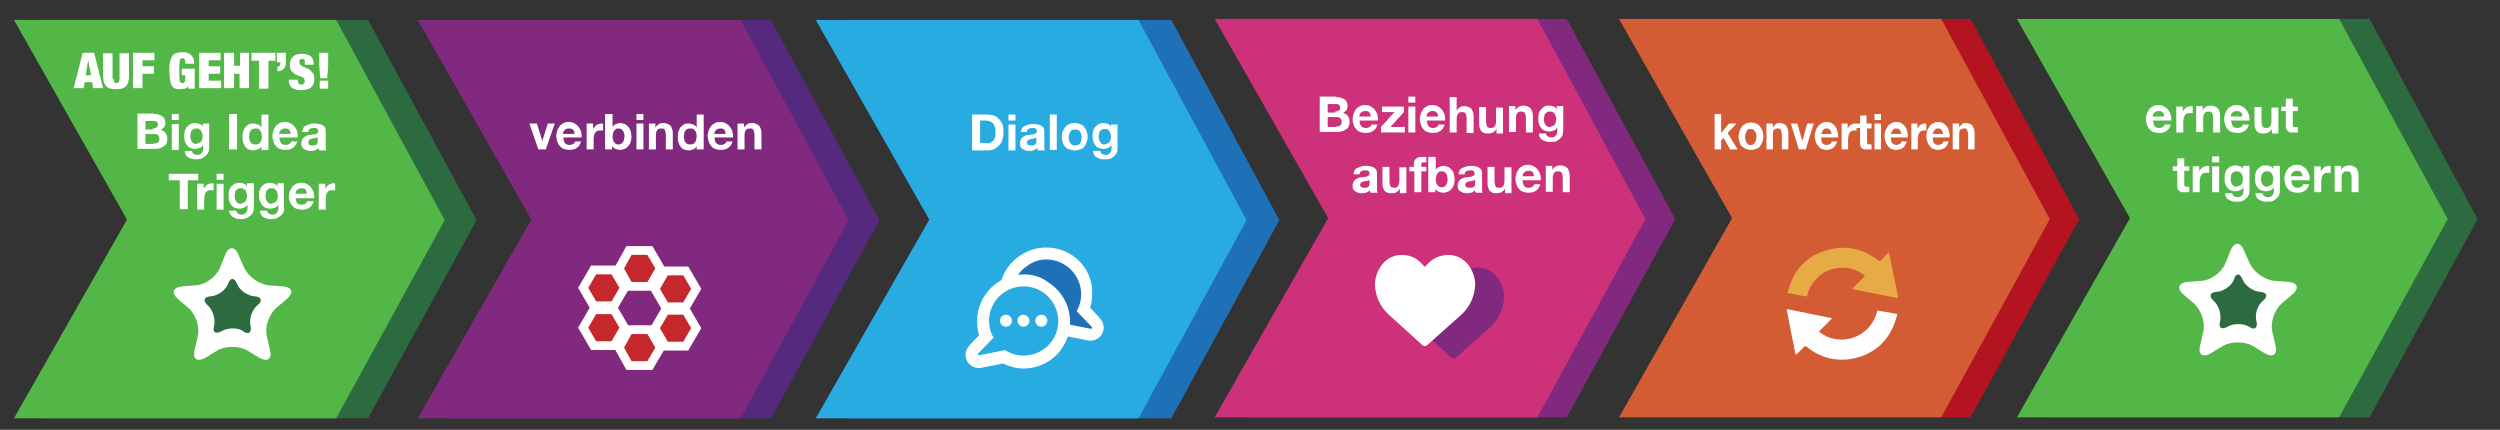 <?xml version="1.0" encoding="utf-8"?>
<!-- Generator: Adobe Illustrator 24.0.0, SVG Export Plug-In . SVG Version: 6.00 Build 0)  -->
<svg version="1.1" id="Layer_1" xmlns="http://www.w3.org/2000/svg" xmlns:xlink="http://www.w3.org/1999/xlink" x="0px" y="0px"
	 viewBox="0 0 502 86.3" style="enable-background:new 0 0 502 86.3;" xml:space="preserve">
<rect x="0" y="0" width="502" height="86.3" fill="#333333" stroke="none"/>
<style type="text/css">
	.st0{fill:#2C6A3F;}
	.st1{fill:#B3141F;}
	.st2{fill:#81297E;}
	.st3{fill:#1F71B7;}
	.st4{fill:#55297E;}
	.st5{fill:#53B748;}
	.st6{fill:#D35C35;}
	.st7{fill:#28ABE1;}
	.st8{fill:#FFFFFF;}
	.st9{fill:#C4272C;stroke:#FFFFFF;stroke-width:1.76;stroke-miterlimit:10;}
	.st10{fill:#CD3179;}
	.st11{fill:#E7AB45;}
	.st12{fill:#FEFEFE;}
</style>
<polygon class="st0" points="475.8,83.8 411,83.8 433.8,43.8 411,3.8 475.8,3.8 497.5,44 "/>
<polygon class="st1" points="395.7,83.8 331,83.8 353.8,43.8 331,3.8 395.7,3.8 417.5,44 "/>
<polygon class="st2" points="314.6,83.8 249.9,83.8 272.6,43.8 249.9,3.8 314.6,3.8 336.4,44 "/>
<polygon class="st3" points="235.2,84 170.4,84 193.2,44.1 170.4,4 235.2,4 256.9,44.2 "/>
<polygon class="st4" points="154.8,84 90.1,84 112.8,44.1 90.1,4 154.8,4 176.6,44.2 "/>
<polygon class="st0" points="73.9,84 9.2,84 31.9,44.1 9.2,4 73.9,4 95.7,44.2 "/>
<polygon class="st5" points="469.7,83.8 405,83.8 427.7,43.8 405,3.8 469.7,3.8 491.5,44 "/>
<polygon class="st6" points="389.8,83.8 325.1,83.8 347.8,43.8 325.1,3.8 389.8,3.8 411.6,44 "/>
<polygon class="st7" points="228.6,84 163.8,84 186.6,44.1 163.8,4 228.6,4 250.3,44.2 "/>
<polygon class="st5" points="67.5,84 2.8,84 25.5,44.1 2.8,4 67.5,4 89.3,44.2 "/>
<g>
	<g>
		<g>
			<path class="st8" d="M49,53.7c0.8,1.8,3,3.4,5,3.6l2.7,0.2c2,0.1,2.4,1.3,0.8,2.6l-2,1.7c-1.5,1.3-2.4,3.9-1.9,5.8l0.6,2.6
				c0.5,1.9-0.5,2.6-2.2,1.6l-2.3-1.4c-1.7-1-4.4-1-6.1,0l-2.3,1.4c-1.7,1-2.7,0.3-2.2-1.6l0.6-2.6c0.5-1.9-0.4-4.5-1.9-5.8l-2-1.7
				c-1.5-1.3-1.1-2.4,0.8-2.6l2.7-0.2c2-0.1,4.2-1.8,4.9-3.6l1-2.5c0.7-1.8,2-1.8,2.7,0L49,53.7z"/>
		</g>
		<g>
			<path class="st0" d="M47.6,57c0.5,1.3,2.1,2.4,3.5,2.5c1.4,0.1,1.7,0.9,0.6,1.8S50,64,50.3,65.4s-0.4,1.9-1.5,1.1s-3.1-0.7-4.3,0
				c-1.2,0.7-1.9,0.2-1.5-1.1c0.3-1.4-0.3-3.2-1.3-4.1s-0.8-1.7,0.6-1.8c1.4-0.1,3-1.2,3.5-2.5C46.2,55.7,47.1,55.7,47.6,57z"/>
		</g>
	</g>
</g>
<g>
	<g>
		<g>
			<path class="st8" d="M451.7,52.8c0.8,1.8,3,3.4,5,3.6l2.7,0.2c2,0.1,2.4,1.3,0.8,2.6l-2,1.7c-1.5,1.3-2.4,3.9-1.9,5.8l0.6,2.6
				c0.5,1.9-0.5,2.6-2.2,1.6l-2.3-1.4c-1.7-1-4.4-1-6.1,0l-2.3,1.4c-1.7,1-2.7,0.3-2.2-1.6l0.6-2.6c0.5-1.9-0.4-4.5-1.9-5.8l-2-1.7
				c-1.5-1.3-1.1-2.4,0.8-2.6l2.7-0.2c2-0.1,4.2-1.8,4.9-3.6l1-2.5c0.7-1.8,2-1.8,2.7,0L451.7,52.8z"/>
		</g>
		<g>
			<path class="st0" d="M450.3,56.1c0.5,1.3,2.1,2.4,3.5,2.5s1.7,0.9,0.6,1.8s-1.7,2.7-1.3,4.1c0.3,1.4-0.4,1.9-1.5,1.1
				c-1.2-0.7-3.1-0.7-4.3,0c-1.2,0.7-1.9,0.2-1.5-1.1c0.3-1.4-0.3-3.2-1.3-4.1s-0.8-1.7,0.6-1.8c1.4-0.1,3-1.2,3.5-2.5
				C448.9,54.8,449.8,54.8,450.3,56.1z"/>
		</g>
	</g>
</g>
<polygon class="st2" points="148.7,84 83.9,84 106.7,44.1 83.9,4 148.7,4 170.4,44.2 "/>
<g>
	<g>
		<polygon class="st9" points="123.3,54.2 119.2,54.2 117.1,57.8 119.2,61.4 123.3,61.4 125.4,57.8 		"/>
		<polygon class="st9" points="123.3,62.2 119.2,62.2 117.1,65.8 119.2,69.4 123.3,69.4 125.4,65.8 		"/>
	</g>
	<g>
		<polygon class="st9" points="130.5,50.3 126.3,50.3 124.3,53.9 126.3,57.5 130.5,57.5 132.6,53.9 		"/>
		<polygon class="st9" points="130.5,66.2 126.3,66.2 124.3,69.8 126.3,73.4 130.5,73.4 132.6,69.8 		"/>
	</g>
	<g>
		<polygon class="st9" points="137.7,54.4 133.6,54.4 131.5,58 133.6,61.6 137.7,61.6 139.8,58 		"/>
		<polygon class="st9" points="137.7,62.3 133.6,62.3 131.5,65.9 133.6,69.5 137.7,69.5 139.8,65.9 		"/>
	</g>
</g>
<g>
	<g>
		<path class="st3" d="M210.1,67.3c-2.8,0-5.4-1.4-6.9-3.8c-1.2-1.8-1.6-4-1.1-6.2c0.5-2.1,1.7-4,3.6-5.1c1.3-0.8,2.8-1.3,4.4-1.3
			c4.5,0,8.2,3.7,8.2,8.2c0,1.1-0.2,2.1-0.6,3.1l2.3,2.4c0.7,0.8,0.6,1.4,0.4,1.8c-0.2,0.5-0.7,0.8-1.4,0.8c-0.2,0-0.3,0-0.5-0.1
			l-4.5-0.9C212.9,66.9,211.5,67.3,210.1,67.3L210.1,67.3z"/>
		<path class="st8" d="M210.1,52.1c3.8,0,7,3.1,7,7c0,1.2-0.3,2.3-0.9,3.4l2.9,3c0.3,0.3,0.3,0.5,0,0.5c-0.1,0-0.1,0-0.2,0l-5-1
			c-1.2,0.7-2.5,1.1-3.7,1.1c-2.3,0-4.6-1.1-5.9-3.2c-2.1-3.2-1.1-7.6,2.1-9.6C207.5,52.5,208.8,52.1,210.1,52.1 M210.1,49.7
			L210.1,49.7c-1.8,0-3.5,0.5-5.1,1.5c-4.4,2.8-5.7,8.6-2.9,13c1.7,2.7,4.7,4.3,7.9,4.3c1.4,0,2.9-0.3,4.1-1l4.1,0.8
			c0.3,0.1,0.5,0.1,0.7,0.1c1.1,0,2.1-0.6,2.5-1.6c0.2-0.4,0.6-1.7-0.7-3.1l-1.8-1.9c0.3-0.9,0.4-1.9,0.4-2.8
			C219.5,53.9,215.3,49.7,210.1,49.7L210.1,49.7z"/>
	</g>
	<g>
		<path class="st7" d="M205.6,72.7c-1.4,0-2.7-0.4-4-1l-4.5,0.9c-0.2,0-0.3,0.1-0.5,0.1c-0.6,0-1.1-0.3-1.4-0.8
			c-0.1-0.3-0.3-1,0.4-1.8l2.3-2.4c-0.4-1-0.6-2.1-0.6-3.1c0-2.2,0.9-4.2,2.4-5.8c1.5-1.5,3.6-2.4,5.8-2.4c1.6,0,3.1,0.4,4.4,1.3
			c1.8,1.2,3.1,3,3.6,5.1c0.5,2.1,0.1,4.3-1.1,6.2C211,71.3,208.4,72.7,205.6,72.7L205.6,72.7z"/>
		<path class="st8" d="M205.6,57.5c1.3,0,2.6,0.4,3.7,1.1c3.2,2.1,4.2,6.4,2.1,9.6c-1.3,2.1-3.6,3.2-5.9,3.2c-1.3,0-2.6-0.4-3.7-1.1
			l-5,1c-0.1,0-0.2,0-0.2,0c-0.3,0-0.4-0.2,0-0.5l2.9-3c-0.6-1-0.9-2.2-0.9-3.4C198.6,60.6,201.7,57.5,205.6,57.5 M205.6,55.1
			L205.6,55.1c-5.2,0-9.4,4.2-9.4,9.4c0,1,0.1,1.9,0.4,2.8l-1.8,1.9c-1.3,1.3-0.9,2.7-0.7,3.1c0.4,1,1.4,1.6,2.5,1.6
			c0.2,0,0.5,0,0.7-0.1l4.1-0.8c1.3,0.6,2.7,1,4.1,1c3.2,0,6.2-1.6,7.9-4.3c2.8-4.4,1.5-10.2-2.9-13
			C209.1,55.6,207.4,55.1,205.6,55.1L205.6,55.1z"/>
	</g>
	<circle class="st8" cx="202" cy="64.4" r="1.2"/>
	<circle class="st8" cx="205.5" cy="64.4" r="1.2"/>
	<circle class="st8" cx="209.1" cy="64.4" r="1.2"/>
</g>
<polygon class="st10" points="308.7,83.8 243.9,83.8 266.7,43.8 243.9,3.8 308.7,3.8 330.4,44 "/>
<path class="st2" d="M291.9,56.1c1.4-1.6,2.7-2.4,4.8-2.4c2.9,0,5,2.5,5.3,5.5c0,0,0.1,0.7-0.2,2.1c-0.4,1.8-1.4,3.4-2.8,4.6
	l-6.4,5.7c0,0-0.4,0.4-0.7,0.4c-0.3,0-0.7-0.4-0.7-0.4l-6.3-5.7c-1.4-1.2-2.4-2.8-2.8-4.6c-0.3-1.3-0.2-2.1-0.2-2.1
	c0.3-3,2.4-5.5,5.3-5.5C289.4,53.7,290.5,54.5,291.9,56.1z"/>
<g>
	<path class="st11" d="M379.3,50.6c0.1,0.7,0.3,1.4,0.4,2c0.5,2.3,0.9,4.6,1.4,6.9c0.1,0.4,0.1,0.4-0.3,0.3
		c-2.9-0.6-5.7-1.1-8.6-1.7c-0.1,0-0.2,0-0.3-0.1c0.4-0.4,0.7-0.7,1-1c0.5-0.5,0.9-0.9,1.4-1.4c0.2-0.2,0.1-0.3,0-0.4
		c-1.5-1.1-3.2-1.6-5.1-1.4c-2.3,0.2-4,1.4-5.3,3.2c-0.5,0.7-0.8,1.4-1,2.3c0,0.2-0.1,0.3-0.3,0.2c-1.1-0.2-2.3-0.4-3.4-0.6
		c-0.2,0-0.3-0.1-0.2-0.3c1.2-4.7,4.1-7.6,8.8-8.6c3.4-0.7,6.5,0.1,9.2,2.2c0.1,0,0.1,0.1,0.2,0.1c0.2,0.2,0.3,0.1,0.5,0
		C378.1,51.8,378.7,51.2,379.3,50.6z"/>
	<path class="st12" d="M367.9,63.9c-0.8,0.8-1.6,1.6-2.4,2.4c-0.3,0.3-0.3,0.3,0,0.5c3.7,2.7,9,1.3,10.9-2.8
		c0.2-0.5,0.4-0.9,0.5-1.4c0-0.2,0.1-0.3,0.4-0.2c1.1,0.2,2.3,0.4,3.4,0.6c0.3,0,0.3,0.2,0.2,0.4c-1.2,4.6-4.1,7.6-8.8,8.6
		c-3.5,0.7-6.6-0.2-9.4-2.4c-0.2-0.1-0.3-0.2-0.4,0c-0.5,0.5-1,1-1.5,1.5c-0.2,0.2-0.2,0.1-0.3-0.1c-0.4-1.9-0.7-3.7-1.1-5.6
		c-0.2-1-0.4-2.1-0.6-3.1c0-0.2,0-0.3,0.2-0.2c3,0.6,5.9,1.2,8.9,1.8C367.8,63.9,367.8,63.9,367.9,63.9z"/>
</g>
<path class="st8" d="M286.1,53.6c1.4-1.6,2.7-2.4,4.8-2.4c2.9,0,5,2.5,5.3,5.5c0,0,0.1,0.7-0.2,2.1c-0.4,1.8-1.4,3.4-2.8,4.6
	l-6.4,5.7c0,0-0.4,0.4-0.7,0.4c-0.3,0-0.7-0.4-0.7-0.4l-6.3-5.7c-1.4-1.2-2.4-2.8-2.8-4.6c-0.3-1.3-0.2-2.1-0.2-2.1
	c0.3-3,2.4-5.5,5.3-5.5C283.6,51.2,284.7,52,286.1,53.6z"/>
<g>
	<path class="st8" d="M108.1,30l-1.8-5.2h1.5l1.1,3.5h0l1.1-3.5h1.4l-1.8,5.2H108.1z"/>
	<path class="st8" d="M113.5,28.8c0.2,0.2,0.5,0.3,0.9,0.3c0.3,0,0.5-0.1,0.7-0.2c0.2-0.1,0.3-0.3,0.4-0.5h1.2
		c-0.2,0.6-0.5,1.1-0.9,1.3c-0.4,0.3-0.9,0.4-1.5,0.4c-0.4,0-0.8-0.1-1.1-0.2s-0.6-0.3-0.8-0.6c-0.2-0.2-0.4-0.5-0.5-0.9
		c-0.1-0.3-0.2-0.7-0.2-1.1c0-0.4,0.1-0.7,0.2-1.1c0.1-0.3,0.3-0.6,0.5-0.9s0.5-0.4,0.8-0.6s0.7-0.2,1.1-0.2c0.4,0,0.8,0.1,1.1,0.3
		c0.3,0.2,0.6,0.4,0.8,0.7c0.2,0.3,0.4,0.6,0.5,1c0.1,0.4,0.1,0.8,0.1,1.1h-3.7C113.2,28.3,113.3,28.6,113.5,28.8z M115.1,26.1
		c-0.2-0.2-0.4-0.3-0.8-0.3c-0.2,0-0.4,0-0.6,0.1c-0.2,0.1-0.3,0.2-0.4,0.3c-0.1,0.1-0.2,0.2-0.2,0.4s-0.1,0.2-0.1,0.3h2.3
		C115.4,26.5,115.3,26.3,115.1,26.1z"/>
	<path class="st8" d="M119.1,24.9v1h0c0.1-0.2,0.2-0.3,0.3-0.4c0.1-0.1,0.2-0.3,0.4-0.4c0.1-0.1,0.3-0.2,0.5-0.2
		c0.2-0.1,0.3-0.1,0.5-0.1c0.1,0,0.2,0,0.3,0.1v1.3c-0.1,0-0.1,0-0.2,0c-0.1,0-0.2,0-0.3,0c-0.3,0-0.5,0-0.7,0.1
		c-0.2,0.1-0.3,0.2-0.4,0.4c-0.1,0.1-0.2,0.3-0.2,0.5c0,0.2-0.1,0.4-0.1,0.6V30h-1.4v-5.2H119.1z"/>
	<path class="st8" d="M123,22.9v2.6h0c0.2-0.3,0.4-0.5,0.7-0.6c0.3-0.1,0.6-0.2,0.9-0.2c0.3,0,0.5,0.1,0.8,0.2s0.5,0.3,0.7,0.5
		c0.2,0.2,0.4,0.5,0.5,0.8c0.1,0.3,0.2,0.8,0.2,1.2c0,0.5-0.1,0.9-0.2,1.2c-0.1,0.3-0.3,0.6-0.5,0.8c-0.2,0.2-0.4,0.4-0.7,0.5
		c-0.3,0.1-0.5,0.2-0.8,0.2c-0.4,0-0.7-0.1-1-0.2c-0.3-0.1-0.5-0.3-0.7-0.6h0V30h-1.4v-7.1H123z M125.3,26.8c0-0.2-0.1-0.4-0.2-0.5
		c-0.1-0.2-0.2-0.3-0.4-0.4s-0.3-0.1-0.5-0.1c-0.2,0-0.4,0-0.5,0.1s-0.3,0.2-0.4,0.4c-0.1,0.2-0.2,0.3-0.2,0.5
		c0,0.2-0.1,0.4-0.1,0.6c0,0.2,0,0.4,0.1,0.6c0,0.2,0.1,0.4,0.2,0.5c0.1,0.2,0.2,0.3,0.4,0.4s0.3,0.1,0.5,0.1c0.2,0,0.4,0,0.5-0.1
		s0.3-0.2,0.4-0.4c0.1-0.2,0.2-0.3,0.2-0.5c0-0.2,0.1-0.4,0.1-0.6C125.4,27.2,125.4,27,125.3,26.8z"/>
	<path class="st8" d="M127.8,24.1v-1.2h1.4v1.2H127.8z M129.2,24.9V30h-1.4v-5.2H129.2z"/>
	<path class="st8" d="M131.6,24.9v0.7h0c0.2-0.3,0.4-0.5,0.7-0.7s0.6-0.2,0.9-0.2c0.4,0,0.7,0.1,0.9,0.2c0.2,0.1,0.4,0.2,0.6,0.4
		c0.1,0.2,0.2,0.4,0.3,0.7c0.1,0.3,0.1,0.6,0.1,0.9V30h-1.4v-2.9c0-0.4-0.1-0.7-0.2-1s-0.4-0.3-0.7-0.3c-0.4,0-0.7,0.1-0.8,0.3
		c-0.2,0.2-0.3,0.6-0.3,1.1V30h-1.4v-5.2H131.6z"/>
	<path class="st8" d="M139.9,29.4c-0.2,0.3-0.4,0.5-0.7,0.6c-0.3,0.1-0.6,0.2-0.9,0.2c-0.4,0-0.7-0.1-1-0.2
		c-0.3-0.1-0.5-0.4-0.7-0.6c-0.2-0.3-0.3-0.6-0.4-0.9s-0.1-0.7-0.1-1c0-0.3,0-0.7,0.1-1c0.1-0.3,0.2-0.6,0.4-0.9
		c0.2-0.2,0.4-0.4,0.7-0.6s0.6-0.2,1-0.2c0.3,0,0.6,0.1,0.9,0.2c0.3,0.1,0.5,0.3,0.7,0.6h0v-2.6h1.4V30h-1.4L139.9,29.4L139.9,29.4z
		 M139.8,26.8c0-0.2-0.1-0.4-0.2-0.5s-0.2-0.3-0.4-0.4c-0.2-0.1-0.3-0.1-0.6-0.1c-0.2,0-0.4,0-0.6,0.1c-0.2,0.1-0.3,0.2-0.4,0.4
		c-0.1,0.2-0.2,0.3-0.2,0.5c0,0.2-0.1,0.4-0.1,0.6c0,0.2,0,0.4,0.1,0.6c0,0.2,0.1,0.4,0.2,0.5c0.1,0.2,0.2,0.3,0.4,0.4
		c0.2,0.1,0.3,0.1,0.6,0.1c0.2,0,0.4,0,0.6-0.1c0.2-0.1,0.3-0.2,0.4-0.4c0.1-0.2,0.2-0.3,0.2-0.5s0.1-0.4,0.1-0.6
		S139.9,27,139.8,26.8z"/>
	<path class="st8" d="M143.9,28.8c0.2,0.2,0.5,0.3,0.9,0.3c0.3,0,0.5-0.1,0.7-0.2c0.2-0.1,0.3-0.3,0.4-0.5h1.2
		c-0.2,0.6-0.5,1.1-0.9,1.3c-0.4,0.3-0.9,0.4-1.5,0.4c-0.4,0-0.8-0.1-1.1-0.2s-0.6-0.3-0.8-0.6c-0.2-0.2-0.4-0.5-0.5-0.9
		c-0.1-0.3-0.2-0.7-0.2-1.1c0-0.4,0.1-0.7,0.2-1.1c0.1-0.3,0.3-0.6,0.5-0.9s0.5-0.4,0.8-0.6s0.7-0.2,1.1-0.2c0.4,0,0.8,0.1,1.1,0.3
		c0.3,0.2,0.6,0.4,0.8,0.7c0.2,0.3,0.4,0.6,0.5,1c0.1,0.4,0.1,0.8,0.1,1.1h-3.7C143.5,28.3,143.6,28.6,143.9,28.8z M145.5,26.1
		c-0.2-0.2-0.4-0.3-0.8-0.3c-0.2,0-0.4,0-0.6,0.1c-0.2,0.1-0.3,0.2-0.4,0.3c-0.1,0.1-0.2,0.2-0.2,0.4s-0.1,0.2-0.1,0.3h2.3
		C145.7,26.5,145.6,26.3,145.5,26.1z"/>
	<path class="st8" d="M149.4,24.9v0.7h0c0.2-0.3,0.4-0.5,0.7-0.7s0.6-0.2,0.9-0.2c0.4,0,0.7,0.1,0.9,0.2c0.2,0.1,0.4,0.2,0.6,0.4
		c0.1,0.2,0.2,0.4,0.3,0.7c0.1,0.3,0.1,0.6,0.1,0.9V30h-1.4v-2.9c0-0.4-0.1-0.7-0.2-1s-0.4-0.3-0.7-0.3c-0.4,0-0.7,0.1-0.8,0.3
		c-0.2,0.2-0.3,0.6-0.3,1.1V30h-1.4v-5.2H149.4z"/>
</g>
<g>
	<path class="st8" d="M198.3,23c0.5,0,0.9,0.1,1.3,0.2c0.4,0.1,0.7,0.4,1,0.7c0.3,0.3,0.5,0.7,0.7,1.1c0.2,0.4,0.2,1,0.2,1.6
		c0,0.5-0.1,1-0.2,1.4s-0.3,0.8-0.6,1.1c-0.3,0.3-0.6,0.6-1,0.8c-0.4,0.2-0.9,0.3-1.4,0.3h-3.1V23H198.3z M198.1,28.8
		c0.2,0,0.4,0,0.7-0.1c0.2-0.1,0.4-0.2,0.6-0.4c0.2-0.2,0.3-0.4,0.4-0.7s0.1-0.6,0.1-1c0-0.4,0-0.7-0.1-1s-0.2-0.5-0.3-0.7
		c-0.2-0.2-0.4-0.4-0.6-0.5c-0.3-0.1-0.6-0.2-1-0.2h-1.1v4.5H198.1z"/>
	<path class="st8" d="M202.5,24.2V23h1.4v1.2H202.5z M203.9,25v5.2h-1.4V25H203.9z"/>
	<path class="st8" d="M205,26.6c0-0.3,0.1-0.6,0.2-0.8c0.1-0.2,0.3-0.4,0.6-0.5s0.5-0.2,0.8-0.3c0.3-0.1,0.6-0.1,0.9-0.1
		c0.3,0,0.5,0,0.8,0.1c0.3,0,0.5,0.1,0.7,0.2c0.2,0.1,0.4,0.3,0.5,0.4c0.1,0.2,0.2,0.4,0.2,0.8V29c0,0.2,0,0.5,0,0.7
		c0,0.2,0.1,0.4,0.1,0.5h-1.4c0-0.1,0-0.2-0.1-0.2c0-0.1,0-0.2,0-0.3c-0.2,0.2-0.5,0.4-0.8,0.5c-0.3,0.1-0.6,0.1-0.9,0.1
		c-0.2,0-0.5,0-0.7-0.1s-0.4-0.2-0.6-0.3c-0.2-0.1-0.3-0.3-0.4-0.5c-0.1-0.2-0.1-0.4-0.1-0.7c0-0.3,0.1-0.5,0.2-0.7
		c0.1-0.2,0.2-0.3,0.4-0.5c0.2-0.1,0.4-0.2,0.6-0.3c0.2-0.1,0.4-0.1,0.6-0.1s0.4-0.1,0.6-0.1c0.2,0,0.4,0,0.5-0.1s0.3-0.1,0.4-0.2
		c0.1-0.1,0.1-0.2,0.1-0.3c0-0.2,0-0.3-0.1-0.4c-0.1-0.1-0.1-0.2-0.2-0.2c-0.1-0.1-0.2-0.1-0.3-0.1c-0.1,0-0.2,0-0.4,0
		c-0.3,0-0.5,0.1-0.7,0.2c-0.2,0.1-0.3,0.3-0.3,0.6H205z M208.2,27.6c-0.1,0.1-0.1,0.1-0.2,0.1c-0.1,0-0.2,0.1-0.3,0.1
		c-0.1,0-0.2,0-0.3,0.1c-0.1,0-0.2,0-0.3,0c-0.1,0-0.2,0-0.3,0.1c-0.1,0-0.2,0.1-0.3,0.1s-0.1,0.1-0.2,0.2c0,0.1-0.1,0.2-0.1,0.3
		c0,0.1,0,0.2,0.1,0.3c0,0.1,0.1,0.2,0.2,0.2c0.1,0,0.2,0.1,0.3,0.1c0.1,0,0.2,0,0.3,0c0.3,0,0.5,0,0.6-0.1c0.2-0.1,0.3-0.2,0.3-0.3
		c0.1-0.1,0.1-0.3,0.1-0.4c0-0.1,0-0.2,0-0.3V27.6z"/>
	<path class="st8" d="M212.2,23v7.1h-1.4V23H212.2z"/>
	<path class="st8" d="M213.4,26.4c0.1-0.3,0.3-0.6,0.5-0.9s0.5-0.4,0.8-0.6c0.3-0.1,0.7-0.2,1.1-0.2s0.8,0.1,1.1,0.2
		c0.3,0.1,0.6,0.3,0.8,0.6s0.4,0.5,0.5,0.9c0.1,0.3,0.2,0.7,0.2,1.1c0,0.4-0.1,0.8-0.2,1.1c-0.1,0.3-0.3,0.6-0.5,0.9
		s-0.5,0.4-0.8,0.5c-0.3,0.1-0.7,0.2-1.1,0.2s-0.8-0.1-1.1-0.2c-0.3-0.1-0.6-0.3-0.8-0.5s-0.4-0.5-0.5-0.9c-0.1-0.3-0.2-0.7-0.2-1.1
		C213.2,27.1,213.2,26.8,213.4,26.4z M214.7,28.2c0,0.2,0.1,0.4,0.2,0.5s0.2,0.3,0.4,0.4c0.2,0.1,0.4,0.1,0.6,0.1
		c0.2,0,0.4,0,0.6-0.1c0.2-0.1,0.3-0.2,0.4-0.4s0.2-0.3,0.2-0.5c0-0.2,0.1-0.4,0.1-0.6c0-0.2,0-0.4-0.1-0.6c0-0.2-0.1-0.4-0.2-0.5
		c-0.1-0.2-0.2-0.3-0.4-0.4c-0.2-0.1-0.4-0.1-0.6-0.1c-0.2,0-0.4,0-0.6,0.1c-0.2,0.1-0.3,0.2-0.4,0.4c-0.1,0.2-0.2,0.3-0.2,0.5
		c0,0.2-0.1,0.4-0.1,0.6C214.6,27.8,214.6,28,214.7,28.2z"/>
	<path class="st8" d="M224.3,30.5c-0.1,0.3-0.2,0.5-0.4,0.7c-0.2,0.2-0.5,0.4-0.8,0.6c-0.4,0.2-0.8,0.2-1.4,0.2
		c-0.3,0-0.5,0-0.8-0.1c-0.3-0.1-0.5-0.2-0.7-0.3s-0.4-0.3-0.5-0.5s-0.2-0.5-0.2-0.8h1.4c0.1,0.3,0.2,0.5,0.4,0.6
		c0.2,0.1,0.4,0.2,0.7,0.2c0.4,0,0.7-0.1,0.9-0.4c0.2-0.2,0.3-0.5,0.3-0.9v-0.7h0c-0.2,0.3-0.4,0.5-0.7,0.6
		c-0.3,0.1-0.6,0.2-0.9,0.2c-0.4,0-0.7-0.1-1-0.2c-0.3-0.1-0.5-0.3-0.7-0.6c-0.2-0.2-0.3-0.5-0.4-0.8c-0.1-0.3-0.1-0.7-0.1-1
		c0-0.3,0-0.7,0.1-1s0.2-0.6,0.4-0.8c0.2-0.2,0.4-0.4,0.7-0.6c0.3-0.1,0.6-0.2,1-0.2c0.3,0,0.6,0.1,0.9,0.2c0.3,0.1,0.5,0.3,0.6,0.6
		h0V25h1.3v4.8C224.4,30,224.4,30.3,224.3,30.5z M222.4,28.8c0.2-0.1,0.3-0.2,0.4-0.3c0.1-0.1,0.2-0.3,0.2-0.5
		c0-0.2,0.1-0.3,0.1-0.5c0-0.2,0-0.4-0.1-0.6s-0.1-0.4-0.2-0.5c-0.1-0.1-0.2-0.3-0.4-0.4c-0.2-0.1-0.3-0.1-0.6-0.1
		c-0.2,0-0.4,0-0.5,0.1c-0.1,0.1-0.3,0.2-0.4,0.3c-0.1,0.1-0.2,0.3-0.2,0.5c0,0.2-0.1,0.4-0.1,0.6c0,0.2,0,0.4,0.1,0.6
		c0,0.2,0.1,0.3,0.2,0.5c0.1,0.1,0.2,0.3,0.4,0.4s0.3,0.1,0.6,0.1C222.1,28.9,222.2,28.9,222.4,28.8z"/>
</g>
<g>
	<path class="st8" d="M268.3,19.5c0.3,0,0.7,0,0.9,0.1c0.3,0.1,0.5,0.2,0.7,0.3c0.2,0.1,0.4,0.3,0.5,0.5s0.2,0.5,0.2,0.8
		c0,0.4-0.1,0.7-0.2,0.9c-0.2,0.2-0.4,0.4-0.7,0.6c0.4,0.1,0.8,0.3,1,0.7c0.2,0.3,0.3,0.7,0.3,1.1c0,0.4-0.1,0.7-0.2,0.9
		c-0.1,0.3-0.3,0.5-0.6,0.6c-0.2,0.2-0.5,0.3-0.8,0.4s-0.6,0.1-0.9,0.1H265v-7.1H268.3z M268.1,22.4c0.3,0,0.5-0.1,0.7-0.2
		c0.2-0.1,0.3-0.3,0.3-0.6c0-0.2,0-0.3-0.1-0.4c-0.1-0.1-0.1-0.2-0.2-0.2c-0.1-0.1-0.2-0.1-0.3-0.1c-0.1,0-0.3,0-0.4,0h-1.5v1.7
		H268.1z M268.2,25.4c0.2,0,0.3,0,0.4,0c0.1,0,0.3-0.1,0.4-0.1c0.1-0.1,0.2-0.2,0.3-0.3c0.1-0.1,0.1-0.3,0.1-0.5
		c0-0.4-0.1-0.6-0.3-0.8s-0.5-0.2-0.8-0.2h-1.7v2H268.2z"/>
	<path class="st8" d="M273.4,25.4c0.2,0.2,0.5,0.3,0.9,0.3c0.3,0,0.5-0.1,0.7-0.2c0.2-0.1,0.3-0.3,0.4-0.5h1.2
		c-0.2,0.6-0.5,1.1-0.9,1.3c-0.4,0.3-0.9,0.4-1.5,0.4c-0.4,0-0.8-0.1-1.1-0.2s-0.6-0.3-0.8-0.6c-0.2-0.2-0.4-0.5-0.5-0.9
		c-0.1-0.3-0.2-0.7-0.2-1.1c0-0.4,0.1-0.7,0.2-1.1c0.1-0.3,0.3-0.6,0.5-0.9s0.5-0.4,0.8-0.6s0.7-0.2,1.1-0.2c0.4,0,0.8,0.1,1.1,0.3
		c0.3,0.2,0.6,0.4,0.8,0.7c0.2,0.3,0.4,0.6,0.5,1c0.1,0.4,0.1,0.8,0.1,1.1H273C273,24.8,273.2,25.2,273.4,25.4z M275,22.6
		c-0.2-0.2-0.4-0.3-0.8-0.3c-0.2,0-0.4,0-0.6,0.1c-0.2,0.1-0.3,0.2-0.4,0.3c-0.1,0.1-0.2,0.2-0.2,0.4s-0.1,0.2-0.1,0.3h2.3
		C275.3,23.1,275.1,22.8,275,22.6z"/>
	<path class="st8" d="M280,22.5h-2.5v-1.1h4.4v1.1l-2.7,3h2.9v1.1h-4.8v-1.1L280,22.5z"/>
	<path class="st8" d="M282.8,20.6v-1.2h1.4v1.2H282.8z M284.2,21.4v5.2h-1.4v-5.2H284.2z"/>
	<path class="st8" d="M286.9,25.4c0.2,0.2,0.5,0.3,0.9,0.3c0.3,0,0.5-0.1,0.7-0.2c0.2-0.1,0.3-0.3,0.4-0.5h1.2
		c-0.2,0.6-0.5,1.1-0.9,1.3c-0.4,0.3-0.9,0.4-1.5,0.4c-0.4,0-0.8-0.1-1.1-0.2s-0.6-0.3-0.8-0.6c-0.2-0.2-0.4-0.5-0.5-0.9
		c-0.1-0.3-0.2-0.7-0.2-1.1c0-0.4,0.1-0.7,0.2-1.1c0.1-0.3,0.3-0.6,0.5-0.9s0.5-0.4,0.8-0.6s0.7-0.2,1.1-0.2c0.4,0,0.8,0.1,1.1,0.3
		c0.3,0.2,0.6,0.4,0.8,0.7c0.2,0.3,0.4,0.6,0.5,1c0.1,0.4,0.1,0.8,0.1,1.1h-3.7C286.6,24.8,286.7,25.2,286.9,25.4z M288.5,22.6
		c-0.2-0.2-0.4-0.3-0.8-0.3c-0.2,0-0.4,0-0.6,0.1c-0.2,0.1-0.3,0.2-0.4,0.3c-0.1,0.1-0.2,0.2-0.2,0.4s-0.1,0.2-0.1,0.3h2.3
		C288.8,23.1,288.7,22.8,288.5,22.6z"/>
	<path class="st8" d="M292.5,19.5v2.7h0c0.2-0.3,0.4-0.5,0.7-0.7s0.6-0.2,0.8-0.2c0.4,0,0.7,0.1,0.9,0.2c0.2,0.1,0.4,0.2,0.6,0.4
		c0.1,0.2,0.2,0.4,0.3,0.7c0.1,0.3,0.1,0.6,0.1,0.9v3.2h-1.4v-2.9c0-0.4-0.1-0.7-0.2-1c-0.1-0.2-0.4-0.3-0.7-0.3
		c-0.4,0-0.7,0.1-0.8,0.3c-0.2,0.2-0.3,0.6-0.3,1.1v2.7h-1.4v-7.1H292.5z"/>
	<path class="st8" d="M300.5,26.6v-0.7h0c-0.2,0.3-0.4,0.5-0.7,0.7c-0.3,0.1-0.6,0.2-0.9,0.2c-0.4,0-0.7,0-0.9-0.1
		c-0.2-0.1-0.4-0.2-0.6-0.4c-0.1-0.2-0.2-0.4-0.3-0.7c-0.1-0.3-0.1-0.6-0.1-0.9v-3.2h1.4v2.9c0,0.4,0.1,0.7,0.2,1
		c0.1,0.2,0.4,0.3,0.7,0.3c0.4,0,0.7-0.1,0.8-0.3c0.2-0.2,0.3-0.6,0.3-1.1v-2.7h1.4v5.2H300.5z"/>
	<path class="st8" d="M304.3,21.4v0.7h0c0.2-0.3,0.4-0.5,0.7-0.7c0.3-0.1,0.6-0.2,0.9-0.2c0.4,0,0.7,0.1,0.9,0.2
		c0.2,0.1,0.4,0.2,0.6,0.4c0.1,0.2,0.2,0.4,0.3,0.7c0.1,0.3,0.1,0.6,0.1,0.9v3.2h-1.4v-2.9c0-0.4-0.1-0.7-0.2-1
		c-0.1-0.2-0.4-0.3-0.7-0.3c-0.4,0-0.7,0.1-0.8,0.3c-0.2,0.2-0.3,0.6-0.3,1.1v2.7H303v-5.2H304.3z"/>
	<path class="st8" d="M313.8,27c-0.1,0.3-0.2,0.5-0.4,0.7s-0.5,0.4-0.8,0.6s-0.8,0.2-1.4,0.2c-0.3,0-0.5,0-0.8-0.1s-0.5-0.2-0.7-0.3
		s-0.4-0.3-0.5-0.5s-0.2-0.5-0.2-0.8h1.4c0.1,0.3,0.2,0.5,0.4,0.6c0.2,0.1,0.4,0.2,0.7,0.2c0.4,0,0.7-0.1,0.9-0.4
		c0.2-0.2,0.3-0.5,0.3-0.9v-0.7h0c-0.2,0.3-0.4,0.5-0.7,0.6c-0.3,0.1-0.6,0.2-0.9,0.2c-0.4,0-0.7-0.1-1-0.2s-0.5-0.3-0.7-0.6
		c-0.2-0.2-0.3-0.5-0.4-0.8c-0.1-0.3-0.1-0.7-0.1-1c0-0.3,0-0.7,0.1-1s0.2-0.6,0.4-0.8c0.2-0.2,0.4-0.4,0.7-0.6s0.6-0.2,1-0.2
		c0.3,0,0.6,0.1,0.9,0.2c0.3,0.1,0.5,0.3,0.6,0.6h0v-0.7h1.3v4.8C313.9,26.5,313.8,26.7,313.8,27z M311.8,25.3
		c0.2-0.1,0.3-0.2,0.4-0.3c0.1-0.1,0.2-0.3,0.2-0.5c0-0.2,0.1-0.3,0.1-0.5c0-0.2,0-0.4-0.1-0.6s-0.1-0.4-0.2-0.5
		c-0.1-0.1-0.2-0.3-0.4-0.4c-0.2-0.1-0.3-0.1-0.6-0.1c-0.2,0-0.4,0-0.5,0.1s-0.3,0.2-0.4,0.3c-0.1,0.1-0.2,0.3-0.2,0.5
		c0,0.2-0.1,0.4-0.1,0.6c0,0.2,0,0.4,0.1,0.6c0,0.2,0.1,0.3,0.2,0.5c0.1,0.1,0.2,0.3,0.4,0.4s0.3,0.1,0.6,0.1
		C311.5,25.4,311.7,25.3,311.8,25.3z"/>
	<path class="st8" d="M271.8,35c0-0.3,0.1-0.6,0.2-0.8c0.1-0.2,0.3-0.4,0.6-0.5s0.5-0.2,0.8-0.3c0.3-0.1,0.6-0.1,0.9-0.1
		c0.3,0,0.5,0,0.8,0.1c0.3,0,0.5,0.1,0.7,0.2c0.2,0.1,0.4,0.3,0.5,0.4c0.1,0.2,0.2,0.4,0.2,0.8v2.7c0,0.2,0,0.5,0,0.7
		c0,0.2,0.1,0.4,0.1,0.5h-1.4c0-0.1,0-0.2-0.1-0.2c0-0.1,0-0.2,0-0.3c-0.2,0.2-0.5,0.4-0.8,0.5c-0.3,0.1-0.6,0.1-0.9,0.1
		c-0.2,0-0.5,0-0.7-0.1s-0.4-0.2-0.6-0.3c-0.2-0.1-0.3-0.3-0.4-0.5c-0.1-0.2-0.1-0.4-0.1-0.7c0-0.3,0.1-0.5,0.2-0.7
		c0.1-0.2,0.2-0.3,0.4-0.5c0.2-0.1,0.4-0.2,0.6-0.3c0.2-0.1,0.4-0.1,0.6-0.1s0.4-0.1,0.6-0.1c0.2,0,0.4,0,0.5-0.1s0.3-0.1,0.4-0.2
		c0.1-0.1,0.1-0.2,0.1-0.3c0-0.2,0-0.3-0.1-0.4c-0.1-0.1-0.1-0.2-0.2-0.2c-0.1-0.1-0.2-0.1-0.3-0.1c-0.1,0-0.2,0-0.4,0
		c-0.3,0-0.5,0.1-0.7,0.2c-0.2,0.1-0.3,0.3-0.3,0.6H271.8z M275.1,36.1c-0.1,0.1-0.1,0.1-0.2,0.1c-0.1,0-0.2,0.1-0.3,0.1
		c-0.1,0-0.2,0-0.3,0.1c-0.1,0-0.2,0-0.3,0c-0.1,0-0.2,0-0.3,0.1c-0.1,0-0.2,0.1-0.3,0.1s-0.1,0.1-0.2,0.2c0,0.1-0.1,0.2-0.1,0.3
		c0,0.1,0,0.2,0.1,0.3c0,0.1,0.1,0.2,0.2,0.2c0.1,0,0.2,0.1,0.3,0.1c0.1,0,0.2,0,0.3,0c0.3,0,0.5,0,0.6-0.1c0.2-0.1,0.3-0.2,0.3-0.3
		c0.1-0.1,0.1-0.3,0.1-0.4c0-0.1,0-0.2,0-0.3V36.1z"/>
	<path class="st8" d="M281.1,38.6v-0.7h0c-0.2,0.3-0.4,0.5-0.7,0.7s-0.6,0.2-0.9,0.2c-0.4,0-0.7,0-0.9-0.1c-0.2-0.1-0.4-0.2-0.6-0.4
		c-0.1-0.2-0.2-0.4-0.3-0.7c-0.1-0.3-0.1-0.6-0.1-0.9v-3.2h1.4v2.9c0,0.4,0.1,0.7,0.2,1c0.1,0.2,0.4,0.3,0.7,0.3
		c0.4,0,0.7-0.1,0.8-0.3s0.3-0.6,0.3-1.1v-2.7h1.4v5.2H281.1z"/>
	<path class="st8" d="M283,34.4v-0.9h0.9V33c0-0.5,0.1-0.8,0.4-1.1c0.3-0.3,0.7-0.4,1.3-0.4c0.1,0,0.3,0,0.4,0s0.2,0,0.4,0v1.1
		c-0.2,0-0.3,0-0.5,0c-0.2,0-0.3,0-0.4,0.1s-0.1,0.2-0.1,0.5v0.3h1v0.9h-1v4.2h-1.4v-4.2H283z"/>
	<path class="st8" d="M288.3,31.5v2.6h0c0.2-0.3,0.4-0.5,0.7-0.6c0.3-0.1,0.6-0.2,0.9-0.2c0.3,0,0.5,0.1,0.8,0.2s0.5,0.3,0.7,0.5
		c0.2,0.2,0.4,0.5,0.5,0.8c0.1,0.3,0.2,0.8,0.2,1.2c0,0.5-0.1,0.9-0.2,1.2c-0.1,0.3-0.3,0.6-0.5,0.8c-0.2,0.2-0.4,0.4-0.7,0.5
		c-0.3,0.1-0.5,0.2-0.8,0.2c-0.4,0-0.7-0.1-1-0.2c-0.3-0.1-0.5-0.3-0.7-0.6h0v0.7h-1.4v-7.1H288.3z M290.6,35.4
		c0-0.2-0.1-0.4-0.2-0.5c-0.1-0.2-0.2-0.3-0.4-0.4s-0.3-0.1-0.5-0.1c-0.2,0-0.4,0-0.5,0.1s-0.3,0.2-0.4,0.4
		c-0.1,0.2-0.2,0.3-0.2,0.5c0,0.2-0.1,0.4-0.1,0.6c0,0.2,0,0.4,0.1,0.6c0,0.2,0.1,0.4,0.2,0.5c0.1,0.2,0.2,0.3,0.4,0.4
		s0.3,0.1,0.5,0.1c0.2,0,0.4,0,0.5-0.1s0.3-0.2,0.4-0.4c0.1-0.2,0.2-0.3,0.2-0.5c0-0.2,0.1-0.4,0.1-0.6
		C290.6,35.8,290.6,35.6,290.6,35.4z"/>
	<path class="st8" d="M292.9,35c0-0.3,0.1-0.6,0.2-0.8c0.1-0.2,0.3-0.4,0.6-0.5s0.5-0.2,0.8-0.3s0.6-0.1,0.9-0.1
		c0.3,0,0.5,0,0.8,0.1c0.3,0,0.5,0.1,0.7,0.2c0.2,0.1,0.4,0.3,0.5,0.4c0.1,0.2,0.2,0.4,0.2,0.8v2.7c0,0.2,0,0.5,0,0.7
		s0.1,0.4,0.1,0.5h-1.4c0-0.1,0-0.2-0.1-0.2c0-0.1,0-0.2,0-0.3c-0.2,0.2-0.5,0.4-0.8,0.5c-0.3,0.1-0.6,0.1-0.9,0.1
		c-0.2,0-0.5,0-0.7-0.1c-0.2-0.1-0.4-0.2-0.6-0.3c-0.2-0.1-0.3-0.3-0.4-0.5c-0.1-0.2-0.1-0.4-0.1-0.7c0-0.3,0.1-0.5,0.2-0.7
		c0.1-0.2,0.2-0.3,0.4-0.5c0.2-0.1,0.3-0.2,0.6-0.3c0.2-0.1,0.4-0.1,0.6-0.1c0.2,0,0.4-0.1,0.6-0.1c0.2,0,0.4,0,0.5-0.1
		s0.3-0.1,0.4-0.2c0.1-0.1,0.1-0.2,0.1-0.3c0-0.2,0-0.3-0.1-0.4c0-0.1-0.1-0.2-0.2-0.2c-0.1-0.1-0.2-0.1-0.3-0.1c-0.1,0-0.2,0-0.4,0
		c-0.3,0-0.5,0.1-0.7,0.2c-0.2,0.1-0.3,0.3-0.3,0.6H292.9z M296.2,36.1c-0.1,0.1-0.1,0.1-0.2,0.1c-0.1,0-0.2,0.1-0.3,0.1
		c-0.1,0-0.2,0-0.3,0.1c-0.1,0-0.2,0-0.3,0c-0.1,0-0.2,0-0.3,0.1s-0.2,0.1-0.3,0.1c-0.1,0.1-0.1,0.1-0.2,0.2c0,0.1-0.1,0.2-0.1,0.3
		c0,0.1,0,0.2,0.1,0.3s0.1,0.2,0.2,0.2c0.1,0,0.2,0.1,0.3,0.1c0.1,0,0.2,0,0.3,0c0.3,0,0.5,0,0.7-0.1c0.2-0.1,0.3-0.2,0.3-0.3
		c0.1-0.1,0.1-0.3,0.1-0.4c0-0.1,0-0.2,0-0.3V36.1z"/>
	<path class="st8" d="M302.2,38.6v-0.7h0c-0.2,0.3-0.4,0.5-0.7,0.7c-0.3,0.1-0.6,0.2-0.9,0.2c-0.4,0-0.7,0-0.9-0.1s-0.4-0.2-0.6-0.4
		c-0.1-0.2-0.2-0.4-0.3-0.7c-0.1-0.3-0.1-0.6-0.1-0.9v-3.2h1.4v2.9c0,0.4,0.1,0.7,0.2,1s0.4,0.3,0.7,0.3c0.4,0,0.7-0.1,0.8-0.3
		c0.2-0.2,0.3-0.6,0.3-1.1v-2.7h1.4v5.2H302.2z"/>
	<path class="st8" d="M306.1,37.4c0.2,0.2,0.5,0.3,0.9,0.3c0.3,0,0.5-0.1,0.7-0.2c0.2-0.1,0.3-0.3,0.4-0.5h1.2
		c-0.2,0.6-0.5,1.1-0.9,1.3c-0.4,0.3-0.9,0.4-1.5,0.4c-0.4,0-0.8-0.1-1.1-0.2c-0.3-0.1-0.6-0.3-0.8-0.6c-0.2-0.2-0.4-0.5-0.5-0.9
		c-0.1-0.3-0.2-0.7-0.2-1.1c0-0.4,0.1-0.7,0.2-1.1c0.1-0.3,0.3-0.6,0.5-0.9s0.5-0.4,0.8-0.6s0.7-0.2,1.1-0.2c0.4,0,0.8,0.1,1.1,0.3
		c0.3,0.2,0.6,0.4,0.8,0.7c0.2,0.3,0.4,0.6,0.5,1c0.1,0.4,0.1,0.8,0.1,1.1h-3.7C305.8,36.8,305.9,37.2,306.1,37.4z M307.8,34.6
		c-0.2-0.2-0.4-0.3-0.8-0.3c-0.2,0-0.4,0-0.6,0.1s-0.3,0.2-0.4,0.3c-0.1,0.1-0.2,0.2-0.2,0.4c0,0.1-0.1,0.2-0.1,0.3h2.3
		C308,35.1,307.9,34.8,307.8,34.6z"/>
	<path class="st8" d="M311.7,33.4v0.7h0c0.2-0.3,0.4-0.5,0.7-0.7c0.3-0.1,0.6-0.2,0.9-0.2c0.4,0,0.7,0.1,0.9,0.2
		c0.2,0.1,0.4,0.2,0.6,0.4c0.1,0.2,0.2,0.4,0.3,0.7c0.1,0.3,0.1,0.6,0.1,0.9v3.2h-1.4v-2.9c0-0.4-0.1-0.7-0.2-1
		c-0.1-0.2-0.4-0.3-0.7-0.3c-0.4,0-0.7,0.1-0.8,0.3c-0.2,0.2-0.3,0.6-0.3,1.1v2.7h-1.4v-5.2H311.7z"/>
</g>
<g>
	<path class="st8" d="M432.7,25.4c0.2,0.2,0.5,0.3,0.9,0.3c0.3,0,0.5-0.1,0.7-0.2c0.2-0.1,0.3-0.3,0.4-0.5h1.2
		c-0.2,0.6-0.5,1.1-0.9,1.3c-0.4,0.3-0.9,0.4-1.5,0.4c-0.4,0-0.8-0.1-1.1-0.2c-0.3-0.1-0.6-0.3-0.8-0.6c-0.2-0.2-0.4-0.5-0.5-0.9
		c-0.1-0.3-0.2-0.7-0.2-1.1c0-0.4,0.1-0.7,0.2-1.1c0.1-0.3,0.3-0.6,0.5-0.9s0.5-0.4,0.8-0.6s0.7-0.2,1.1-0.2c0.4,0,0.8,0.1,1.1,0.3
		c0.3,0.2,0.6,0.4,0.8,0.7c0.2,0.3,0.4,0.6,0.5,1c0.1,0.4,0.1,0.8,0.1,1.1h-3.7C432.4,24.8,432.5,25.2,432.7,25.4z M434.3,22.6
		c-0.2-0.2-0.4-0.3-0.8-0.3c-0.2,0-0.4,0-0.6,0.1s-0.3,0.2-0.4,0.3c-0.1,0.1-0.2,0.2-0.2,0.4c0,0.1-0.1,0.2-0.1,0.3h2.3
		C434.6,23.1,434.5,22.8,434.3,22.6z"/>
	<path class="st8" d="M438.3,21.4v1h0c0.1-0.2,0.2-0.3,0.3-0.4s0.2-0.3,0.4-0.4c0.1-0.1,0.3-0.2,0.5-0.2c0.2-0.1,0.3-0.1,0.5-0.1
		c0.1,0,0.2,0,0.3,0.1v1.3c-0.1,0-0.1,0-0.2,0c-0.1,0-0.2,0-0.3,0c-0.3,0-0.5,0-0.7,0.1c-0.2,0.1-0.3,0.2-0.4,0.4s-0.2,0.3-0.2,0.5
		c0,0.2-0.1,0.4-0.1,0.6v2.3h-1.4v-5.2H438.3z"/>
	<path class="st8" d="M442.3,21.4v0.7h0c0.2-0.3,0.4-0.5,0.7-0.7c0.3-0.1,0.6-0.2,0.9-0.2c0.4,0,0.7,0.1,0.9,0.2
		c0.2,0.1,0.4,0.2,0.6,0.4c0.1,0.2,0.2,0.4,0.3,0.7c0.1,0.3,0.1,0.6,0.1,0.9v3.2h-1.4v-2.9c0-0.4-0.1-0.7-0.2-1
		c-0.1-0.2-0.4-0.3-0.7-0.3c-0.4,0-0.7,0.1-0.8,0.3c-0.2,0.2-0.3,0.6-0.3,1.1v2.7H441v-5.2H442.3z"/>
	<path class="st8" d="M448.4,25.4c0.2,0.2,0.5,0.3,0.9,0.3c0.3,0,0.5-0.1,0.7-0.2c0.2-0.1,0.3-0.3,0.4-0.5h1.2
		c-0.2,0.6-0.5,1.1-0.9,1.3c-0.4,0.3-0.9,0.4-1.5,0.4c-0.4,0-0.8-0.1-1.1-0.2c-0.3-0.1-0.6-0.3-0.8-0.6c-0.2-0.2-0.4-0.5-0.5-0.9
		c-0.1-0.3-0.2-0.7-0.2-1.1c0-0.4,0.1-0.7,0.2-1.1c0.1-0.3,0.3-0.6,0.5-0.9s0.5-0.4,0.8-0.6s0.7-0.2,1.1-0.2c0.4,0,0.8,0.1,1.1,0.3
		c0.3,0.2,0.6,0.4,0.8,0.7c0.2,0.3,0.4,0.6,0.5,1c0.1,0.4,0.1,0.8,0.1,1.1h-3.7C448.1,24.8,448.2,25.2,448.4,25.4z M450,22.6
		c-0.2-0.2-0.4-0.3-0.8-0.3c-0.2,0-0.4,0-0.6,0.1s-0.3,0.2-0.4,0.3c-0.1,0.1-0.2,0.2-0.2,0.4c0,0.1-0.1,0.2-0.1,0.3h2.3
		C450.3,23.1,450.2,22.8,450,22.6z"/>
	<path class="st8" d="M456.2,26.6v-0.7h0c-0.2,0.3-0.4,0.5-0.7,0.7c-0.3,0.1-0.6,0.2-0.9,0.2c-0.4,0-0.7,0-0.9-0.1
		c-0.2-0.1-0.4-0.2-0.6-0.4c-0.1-0.2-0.2-0.4-0.3-0.7c-0.1-0.3-0.1-0.6-0.1-0.9v-3.2h1.4v2.9c0,0.4,0.1,0.7,0.2,1
		c0.1,0.2,0.4,0.3,0.7,0.3c0.4,0,0.7-0.1,0.8-0.3c0.2-0.2,0.3-0.6,0.3-1.1v-2.7h1.4v5.2H456.2z"/>
	<path class="st8" d="M461.4,21.4v0.9h-1v2.6c0,0.2,0,0.4,0.1,0.5c0.1,0.1,0.2,0.1,0.5,0.1c0.1,0,0.2,0,0.2,0c0.1,0,0.1,0,0.2,0v1.1
		c-0.1,0-0.3,0-0.4,0c-0.1,0-0.3,0-0.4,0c-0.2,0-0.4,0-0.6,0c-0.2,0-0.4-0.1-0.5-0.2c-0.1-0.1-0.3-0.2-0.4-0.4s-0.1-0.4-0.1-0.6
		v-3.1h-0.9v-0.9h0.9v-1.6h1.4v1.6H461.4z"/>
	<path class="st8" d="M439.6,33.4v0.9h-1v2.6c0,0.2,0,0.4,0.1,0.5c0.1,0.1,0.2,0.1,0.5,0.1c0.1,0,0.2,0,0.2,0c0.1,0,0.1,0,0.2,0v1.1
		c-0.1,0-0.3,0-0.4,0c-0.1,0-0.3,0-0.4,0c-0.2,0-0.4,0-0.6,0c-0.2,0-0.4-0.1-0.5-0.2s-0.3-0.2-0.4-0.4c-0.1-0.2-0.1-0.4-0.1-0.6
		v-3.1h-0.9v-0.9h0.9v-1.6h1.4v1.6H439.6z"/>
	<path class="st8" d="M441.6,33.4v1h0c0.1-0.2,0.2-0.3,0.3-0.4s0.2-0.3,0.4-0.4c0.1-0.1,0.3-0.2,0.5-0.2c0.2-0.1,0.3-0.1,0.5-0.1
		c0.1,0,0.2,0,0.3,0.1v1.3c-0.1,0-0.1,0-0.2,0c-0.1,0-0.2,0-0.3,0c-0.3,0-0.5,0-0.7,0.1c-0.2,0.1-0.3,0.2-0.4,0.4s-0.2,0.3-0.2,0.5
		c0,0.2-0.1,0.4-0.1,0.6v2.3h-1.4v-5.2H441.6z"/>
	<path class="st8" d="M444.2,32.6v-1.2h1.4v1.2H444.2z M445.6,33.4v5.2h-1.4v-5.2H445.6z"/>
	<path class="st8" d="M451.6,39c-0.1,0.3-0.2,0.5-0.4,0.7c-0.2,0.2-0.5,0.4-0.8,0.6s-0.8,0.2-1.4,0.2c-0.3,0-0.5,0-0.8-0.1
		c-0.3-0.1-0.5-0.2-0.7-0.3s-0.4-0.3-0.5-0.5s-0.2-0.5-0.2-0.8h1.4c0.1,0.3,0.2,0.5,0.4,0.6c0.2,0.1,0.4,0.2,0.7,0.2
		c0.4,0,0.7-0.1,0.9-0.4c0.2-0.2,0.3-0.5,0.3-0.9v-0.7h0c-0.2,0.3-0.4,0.5-0.7,0.6c-0.3,0.1-0.6,0.2-0.9,0.2c-0.4,0-0.7-0.1-1-0.2
		c-0.3-0.1-0.5-0.3-0.7-0.6c-0.2-0.2-0.3-0.5-0.4-0.8c-0.1-0.3-0.1-0.7-0.1-1c0-0.3,0-0.7,0.1-1s0.2-0.6,0.4-0.8
		c0.2-0.2,0.4-0.4,0.7-0.6c0.3-0.1,0.6-0.2,1-0.2c0.3,0,0.6,0.1,0.9,0.2c0.3,0.1,0.5,0.3,0.6,0.6h0v-0.7h1.3v4.8
		C451.7,38.5,451.7,38.7,451.6,39z M449.7,37.3c0.2-0.1,0.3-0.2,0.4-0.3c0.1-0.1,0.2-0.3,0.2-0.5c0-0.2,0.1-0.3,0.1-0.5
		c0-0.2,0-0.4-0.1-0.6s-0.1-0.4-0.2-0.5c-0.1-0.1-0.2-0.3-0.4-0.4c-0.2-0.1-0.3-0.1-0.6-0.1c-0.2,0-0.4,0-0.5,0.1
		c-0.1,0.1-0.3,0.2-0.4,0.3s-0.2,0.3-0.2,0.5c0,0.2-0.1,0.4-0.1,0.6c0,0.2,0,0.4,0.1,0.6c0,0.2,0.1,0.3,0.2,0.5
		c0.1,0.1,0.2,0.3,0.4,0.4s0.3,0.1,0.5,0.1C449.3,37.4,449.5,37.3,449.7,37.3z"/>
	<path class="st8" d="M457.7,39c-0.1,0.3-0.2,0.5-0.4,0.7s-0.5,0.4-0.8,0.6s-0.8,0.2-1.4,0.2c-0.3,0-0.5,0-0.8-0.1s-0.5-0.2-0.7-0.3
		s-0.4-0.3-0.5-0.5s-0.2-0.5-0.2-0.8h1.4c0.1,0.3,0.2,0.5,0.4,0.6c0.2,0.1,0.4,0.2,0.7,0.2c0.4,0,0.7-0.1,0.9-0.4
		c0.2-0.2,0.3-0.5,0.3-0.9v-0.7h0c-0.2,0.3-0.4,0.5-0.7,0.6c-0.3,0.1-0.6,0.2-0.9,0.2c-0.4,0-0.7-0.1-1-0.2s-0.5-0.3-0.7-0.6
		c-0.2-0.2-0.3-0.5-0.4-0.8c-0.1-0.3-0.1-0.7-0.1-1c0-0.3,0-0.7,0.1-1s0.2-0.6,0.4-0.8c0.2-0.2,0.4-0.4,0.7-0.6s0.6-0.2,1-0.2
		c0.3,0,0.6,0.1,0.9,0.2c0.3,0.1,0.5,0.3,0.6,0.6h0v-0.7h1.3v4.8C457.8,38.5,457.8,38.7,457.7,39z M455.8,37.3
		c0.2-0.1,0.3-0.2,0.4-0.3c0.1-0.1,0.2-0.3,0.2-0.5c0-0.2,0.1-0.3,0.1-0.5c0-0.2,0-0.4-0.1-0.6s-0.1-0.4-0.2-0.5
		c-0.1-0.1-0.2-0.3-0.4-0.4c-0.2-0.1-0.3-0.1-0.6-0.1c-0.2,0-0.4,0-0.5,0.1s-0.3,0.2-0.4,0.3c-0.1,0.1-0.2,0.3-0.2,0.5
		c0,0.2-0.1,0.4-0.1,0.6c0,0.2,0,0.4,0.1,0.6c0,0.2,0.1,0.3,0.2,0.5c0.1,0.1,0.2,0.3,0.4,0.4s0.3,0.1,0.6,0.1
		C455.5,37.4,455.6,37.3,455.8,37.3z"/>
	<path class="st8" d="M460.5,37.4c0.2,0.2,0.5,0.3,0.9,0.3c0.3,0,0.5-0.1,0.7-0.2c0.2-0.1,0.3-0.3,0.4-0.5h1.2
		c-0.2,0.6-0.5,1.1-0.9,1.3c-0.4,0.3-0.9,0.4-1.5,0.4c-0.4,0-0.8-0.1-1.1-0.2c-0.3-0.1-0.6-0.3-0.8-0.6c-0.2-0.2-0.4-0.5-0.5-0.9
		c-0.1-0.3-0.2-0.7-0.2-1.1c0-0.4,0.1-0.7,0.2-1.1c0.1-0.3,0.3-0.6,0.5-0.9s0.5-0.4,0.8-0.6s0.7-0.2,1.1-0.2c0.4,0,0.8,0.1,1.1,0.3
		c0.3,0.2,0.6,0.4,0.8,0.7c0.2,0.3,0.4,0.6,0.5,1c0.1,0.4,0.1,0.8,0.1,1.1h-3.7C460.1,36.8,460.3,37.2,460.5,37.4z M462.1,34.6
		c-0.2-0.2-0.4-0.3-0.8-0.3c-0.2,0-0.4,0-0.6,0.1s-0.3,0.2-0.4,0.3c-0.1,0.1-0.2,0.2-0.2,0.4c0,0.1-0.1,0.2-0.1,0.3h2.3
		C462.4,35.1,462.2,34.8,462.1,34.6z"/>
	<path class="st8" d="M466,33.4v1h0c0.1-0.2,0.2-0.3,0.3-0.4s0.2-0.3,0.4-0.4c0.1-0.1,0.3-0.2,0.5-0.2c0.2-0.1,0.3-0.1,0.5-0.1
		c0.1,0,0.2,0,0.3,0.1v1.3c-0.1,0-0.1,0-0.2,0c-0.1,0-0.2,0-0.3,0c-0.3,0-0.5,0-0.7,0.1c-0.2,0.1-0.3,0.2-0.4,0.4s-0.2,0.3-0.2,0.5
		c0,0.2-0.1,0.4-0.1,0.6v2.3h-1.4v-5.2H466z"/>
	<path class="st8" d="M470.1,33.4v0.7h0c0.2-0.3,0.4-0.5,0.7-0.7c0.3-0.1,0.6-0.2,0.9-0.2c0.4,0,0.7,0.1,0.9,0.2
		c0.2,0.1,0.4,0.2,0.6,0.4c0.1,0.2,0.2,0.4,0.3,0.7c0.1,0.3,0.1,0.6,0.1,0.9v3.2h-1.4v-2.9c0-0.4-0.1-0.7-0.2-1
		c-0.1-0.2-0.4-0.3-0.7-0.3c-0.4,0-0.7,0.1-0.8,0.3c-0.2,0.2-0.3,0.6-0.3,1.1v2.7h-1.4v-5.2H470.1z"/>
</g>
<g>
	<path class="st8" d="M345.6,22.9v3.8l1.6-1.9h1.5l-1.8,1.9l2,3.3h-1.5l-1.3-2.3l-0.5,0.5V30h-1.3v-7.1H345.6z"/>
	<path class="st8" d="M349.3,26.3c0.1-0.3,0.3-0.6,0.5-0.9s0.5-0.4,0.8-0.6c0.3-0.1,0.6-0.2,1-0.2s0.7,0.1,1,0.2
		c0.3,0.1,0.6,0.3,0.8,0.6s0.4,0.5,0.5,0.9c0.1,0.3,0.2,0.7,0.2,1.1c0,0.4-0.1,0.8-0.2,1.1s-0.3,0.6-0.5,0.9s-0.5,0.4-0.8,0.5
		c-0.3,0.1-0.6,0.2-1,0.2s-0.7-0.1-1-0.2s-0.5-0.3-0.8-0.5s-0.4-0.5-0.5-0.9c-0.1-0.3-0.2-0.7-0.2-1.1
		C349.1,27.1,349.2,26.7,349.3,26.3z M350.5,28.1c0,0.2,0.1,0.4,0.2,0.5s0.2,0.3,0.3,0.4c0.1,0.1,0.3,0.1,0.5,0.1s0.4,0,0.5-0.1
		c0.1-0.1,0.3-0.2,0.4-0.4s0.1-0.3,0.2-0.5c0-0.2,0.1-0.4,0.1-0.6c0-0.2,0-0.4-0.1-0.6c0-0.2-0.1-0.4-0.2-0.5
		c-0.1-0.2-0.2-0.3-0.4-0.4c-0.1-0.1-0.3-0.1-0.5-0.1s-0.4,0-0.5,0.1c-0.1,0.1-0.3,0.2-0.3,0.4c-0.1,0.2-0.1,0.3-0.2,0.5
		c0,0.2-0.1,0.4-0.1,0.6C350.4,27.7,350.4,27.9,350.5,28.1z"/>
	<path class="st8" d="M356,24.9v0.7h0c0.2-0.3,0.4-0.5,0.6-0.7s0.5-0.2,0.8-0.2c0.3,0,0.6,0.1,0.8,0.2c0.2,0.1,0.4,0.2,0.5,0.4
		c0.1,0.2,0.2,0.4,0.3,0.7c0.1,0.3,0.1,0.6,0.1,0.9V30h-1.3v-2.9c0-0.4-0.1-0.7-0.2-1s-0.3-0.3-0.6-0.3c-0.3,0-0.6,0.1-0.8,0.3
		s-0.2,0.6-0.2,1.1V30h-1.3v-5.2H356z"/>
	<path class="st8" d="M361.2,30l-1.6-5.2h1.3l1,3.5h0l1-3.5h1.3l-1.6,5.2H361.2z"/>
	<path class="st8" d="M366,28.8c0.2,0.2,0.5,0.3,0.8,0.3c0.3,0,0.5-0.1,0.7-0.2c0.2-0.1,0.3-0.3,0.3-0.5h1.1
		c-0.2,0.6-0.5,1.1-0.8,1.3s-0.8,0.4-1.3,0.4c-0.4,0-0.7-0.1-1-0.2s-0.5-0.3-0.7-0.6c-0.2-0.2-0.4-0.5-0.5-0.9
		c-0.1-0.3-0.2-0.7-0.2-1.1c0-0.4,0.1-0.7,0.2-1.1c0.1-0.3,0.3-0.6,0.5-0.9s0.5-0.4,0.8-0.6s0.6-0.2,1-0.2c0.4,0,0.7,0.1,1,0.3
		c0.3,0.2,0.5,0.4,0.7,0.7c0.2,0.3,0.3,0.6,0.4,1c0.1,0.4,0.1,0.8,0.1,1.1h-3.4C365.7,28.3,365.8,28.6,366,28.8z M367.5,26.1
		c-0.2-0.2-0.4-0.3-0.7-0.3c-0.2,0-0.4,0-0.5,0.1c-0.1,0.1-0.2,0.2-0.3,0.3s-0.1,0.2-0.2,0.4c0,0.1-0.1,0.2-0.1,0.3h2.1
		C367.7,26.5,367.6,26.3,367.5,26.1z"/>
	<path class="st8" d="M371,24.9v1h0c0.1-0.2,0.1-0.3,0.2-0.4c0.1-0.1,0.2-0.3,0.4-0.4s0.3-0.2,0.4-0.2c0.2-0.1,0.3-0.1,0.5-0.1
		c0.1,0,0.2,0,0.3,0.1v1.3c-0.1,0-0.1,0-0.2,0c-0.1,0-0.2,0-0.2,0c-0.2,0-0.4,0-0.6,0.1c-0.2,0.1-0.3,0.2-0.4,0.4
		c-0.1,0.1-0.2,0.3-0.2,0.5s-0.1,0.4-0.1,0.6V30h-1.3v-5.2H371z"/>
	<path class="st8" d="M375.8,24.9v0.9h-0.9v2.6c0,0.2,0,0.4,0.1,0.5c0.1,0.1,0.2,0.1,0.4,0.1c0.1,0,0.1,0,0.2,0c0.1,0,0.1,0,0.2,0
		V30c-0.1,0-0.2,0-0.4,0c-0.1,0-0.3,0-0.4,0c-0.2,0-0.4,0-0.6,0c-0.2,0-0.3-0.1-0.5-0.2c-0.1-0.1-0.2-0.2-0.3-0.4
		c-0.1-0.2-0.1-0.4-0.1-0.6v-3.1h-0.8v-0.9h0.8v-1.6h1.3v1.6H375.8z"/>
	<path class="st8" d="M376.4,24.1v-1.2h1.3v1.2H376.4z M377.7,24.9V30h-1.3v-5.2H377.7z"/>
	<path class="st8" d="M380,28.8c0.2,0.2,0.5,0.3,0.8,0.3c0.3,0,0.5-0.1,0.7-0.2c0.2-0.1,0.3-0.3,0.3-0.5h1.1
		c-0.2,0.6-0.5,1.1-0.8,1.3s-0.8,0.4-1.3,0.4c-0.4,0-0.7-0.1-1-0.2s-0.5-0.3-0.7-0.6c-0.2-0.2-0.4-0.5-0.5-0.9s-0.2-0.7-0.2-1.1
		c0-0.4,0.1-0.7,0.2-1.1c0.1-0.3,0.3-0.6,0.5-0.9s0.5-0.4,0.8-0.6s0.6-0.2,1-0.2c0.4,0,0.7,0.1,1,0.3c0.3,0.2,0.5,0.4,0.7,0.7
		c0.2,0.3,0.3,0.6,0.4,1c0.1,0.4,0.1,0.8,0.1,1.1h-3.4C379.7,28.3,379.8,28.6,380,28.8z M381.5,26.1c-0.2-0.2-0.4-0.3-0.7-0.3
		c-0.2,0-0.4,0-0.5,0.1s-0.2,0.2-0.3,0.3s-0.1,0.2-0.2,0.4s-0.1,0.2-0.1,0.3h2.1C381.7,26.5,381.6,26.3,381.5,26.1z"/>
	<path class="st8" d="M385,24.9v1h0c0.1-0.2,0.1-0.3,0.2-0.4c0.1-0.1,0.2-0.3,0.4-0.4s0.3-0.2,0.4-0.2c0.1-0.1,0.3-0.1,0.5-0.1
		c0.1,0,0.2,0,0.3,0.1v1.3c-0.1,0-0.1,0-0.2,0c-0.1,0-0.2,0-0.2,0c-0.2,0-0.4,0-0.6,0.1c-0.2,0.1-0.3,0.2-0.4,0.4
		c-0.1,0.1-0.2,0.3-0.2,0.5s-0.1,0.4-0.1,0.6V30h-1.3v-5.2H385z"/>
	<path class="st8" d="M388.4,28.8c0.2,0.2,0.5,0.3,0.8,0.3c0.3,0,0.5-0.1,0.7-0.2c0.2-0.1,0.3-0.3,0.3-0.5h1.1
		c-0.2,0.6-0.5,1.1-0.8,1.3s-0.8,0.4-1.3,0.4c-0.4,0-0.7-0.1-1-0.2s-0.5-0.3-0.7-0.6c-0.2-0.2-0.4-0.5-0.5-0.9
		c-0.1-0.3-0.2-0.7-0.2-1.1c0-0.4,0.1-0.7,0.2-1.1c0.1-0.3,0.3-0.6,0.5-0.9s0.5-0.4,0.8-0.6s0.6-0.2,1-0.2c0.4,0,0.7,0.1,1,0.3
		c0.3,0.2,0.5,0.4,0.7,0.7c0.2,0.3,0.3,0.6,0.4,1c0.1,0.4,0.1,0.8,0.1,1.1h-3.4C388.1,28.3,388.2,28.6,388.4,28.8z M389.9,26.1
		c-0.2-0.2-0.4-0.3-0.7-0.3c-0.2,0-0.4,0-0.5,0.1c-0.1,0.1-0.2,0.2-0.3,0.3s-0.1,0.2-0.2,0.4c0,0.1-0.1,0.2-0.1,0.3h2.1
		C390.1,26.5,390,26.3,389.9,26.1z"/>
	<path class="st8" d="M393.4,24.9v0.7h0c0.2-0.3,0.4-0.5,0.6-0.7s0.5-0.2,0.8-0.2c0.3,0,0.6,0.1,0.8,0.2c0.2,0.1,0.4,0.2,0.5,0.4
		c0.1,0.2,0.2,0.4,0.3,0.7c0.1,0.3,0.1,0.6,0.1,0.9V30h-1.3v-2.9c0-0.4-0.1-0.7-0.2-1s-0.3-0.3-0.6-0.3c-0.3,0-0.6,0.1-0.8,0.3
		c-0.2,0.2-0.2,0.6-0.2,1.1V30h-1.3v-5.2H393.4z"/>
</g>
<g>
	<path class="st8" d="M30.9,22.9c0.3,0,0.7,0,0.9,0.1c0.3,0.1,0.5,0.2,0.7,0.3c0.2,0.1,0.4,0.3,0.5,0.5s0.2,0.5,0.2,0.8
		c0,0.4-0.1,0.7-0.2,0.9c-0.2,0.2-0.4,0.4-0.7,0.6c0.4,0.1,0.8,0.3,1,0.7c0.2,0.3,0.3,0.7,0.3,1.1c0,0.4-0.1,0.7-0.2,0.9
		c-0.1,0.3-0.3,0.5-0.6,0.6c-0.2,0.2-0.5,0.3-0.8,0.4s-0.6,0.1-0.9,0.1h-3.5v-7.1H30.9z M30.7,25.8c0.3,0,0.5-0.1,0.7-0.2
		c0.2-0.1,0.3-0.3,0.3-0.6c0-0.2,0-0.3-0.1-0.4c-0.1-0.1-0.1-0.2-0.2-0.2c-0.1-0.1-0.2-0.1-0.3-0.1c-0.1,0-0.3,0-0.4,0h-1.5v1.7
		H30.7z M30.8,28.8c0.2,0,0.3,0,0.4,0c0.1,0,0.3-0.1,0.4-0.1c0.1-0.1,0.2-0.2,0.3-0.3c0.1-0.1,0.1-0.3,0.1-0.5
		c0-0.4-0.1-0.6-0.3-0.8s-0.5-0.2-0.8-0.2h-1.7v2H30.8z"/>
	<path class="st8" d="M34.5,24.1v-1.2h1.4v1.2H34.5z M35.9,24.9v5.2h-1.4v-5.2H35.9z"/>
	<path class="st8" d="M41.9,30.4c-0.1,0.3-0.2,0.5-0.4,0.7c-0.2,0.2-0.5,0.4-0.8,0.6S39.9,32,39.3,32c-0.3,0-0.5,0-0.8-0.1
		c-0.3-0.1-0.5-0.2-0.7-0.3s-0.4-0.3-0.5-0.5s-0.2-0.5-0.2-0.8h1.4c0.1,0.3,0.2,0.5,0.4,0.6c0.2,0.1,0.4,0.2,0.7,0.2
		c0.4,0,0.7-0.1,0.9-0.4c0.2-0.2,0.3-0.5,0.3-0.9v-0.7h0c-0.2,0.3-0.4,0.5-0.7,0.6c-0.3,0.1-0.6,0.2-0.9,0.2c-0.4,0-0.7-0.1-1-0.2
		c-0.3-0.1-0.5-0.3-0.7-0.6c-0.2-0.2-0.3-0.5-0.4-0.8c-0.1-0.3-0.1-0.7-0.1-1c0-0.3,0-0.7,0.1-1s0.2-0.6,0.4-0.8
		c0.2-0.2,0.4-0.4,0.7-0.6c0.3-0.1,0.6-0.2,1-0.2c0.3,0,0.6,0.1,0.9,0.2c0.3,0.1,0.5,0.3,0.6,0.6h0v-0.7H42v4.8
		C42,29.9,42,30.2,41.9,30.4z M40,28.7c0.2-0.1,0.3-0.2,0.4-0.3c0.1-0.1,0.2-0.3,0.2-0.5c0-0.2,0.1-0.3,0.1-0.5c0-0.2,0-0.4-0.1-0.6
		s-0.1-0.4-0.2-0.5c-0.1-0.1-0.2-0.3-0.4-0.4c-0.2-0.1-0.3-0.1-0.6-0.1c-0.2,0-0.4,0-0.5,0.1c-0.1,0.1-0.3,0.2-0.4,0.3
		c-0.1,0.1-0.2,0.3-0.2,0.5c0,0.2-0.1,0.4-0.1,0.6c0,0.2,0,0.4,0.1,0.6c0,0.2,0.1,0.3,0.2,0.5c0.1,0.1,0.2,0.3,0.4,0.4
		s0.3,0.1,0.6,0.1C39.6,28.8,39.8,28.8,40,28.7z"/>
	<path class="st8" d="M47.6,22.9v7.1h-1.6v-7.1H47.6z"/>
	<path class="st8" d="M52.5,29.4c-0.2,0.3-0.4,0.5-0.7,0.6c-0.3,0.1-0.6,0.2-0.9,0.2c-0.4,0-0.7-0.1-1-0.2c-0.3-0.1-0.5-0.4-0.7-0.6
		c-0.2-0.3-0.3-0.6-0.4-0.9s-0.1-0.7-0.1-1c0-0.3,0-0.7,0.1-1c0.1-0.3,0.2-0.6,0.4-0.9c0.2-0.2,0.4-0.4,0.7-0.6s0.6-0.2,1-0.2
		c0.3,0,0.6,0.1,0.9,0.2c0.3,0.1,0.5,0.3,0.7,0.6h0v-2.6h1.4v7.1h-1.4L52.5,29.4L52.5,29.4z M52.5,26.8c0-0.2-0.1-0.4-0.2-0.5
		s-0.2-0.3-0.4-0.4c-0.2-0.1-0.3-0.1-0.6-0.1c-0.2,0-0.4,0-0.6,0.1c-0.2,0.1-0.3,0.2-0.4,0.4c-0.1,0.2-0.2,0.3-0.2,0.5
		c0,0.2-0.1,0.4-0.1,0.6c0,0.2,0,0.4,0.1,0.6c0,0.2,0.1,0.4,0.2,0.5c0.1,0.2,0.2,0.3,0.4,0.4c0.2,0.1,0.3,0.1,0.6,0.1
		c0.2,0,0.4,0,0.6-0.1c0.2-0.1,0.3-0.2,0.4-0.4c0.1-0.2,0.2-0.3,0.2-0.5s0.1-0.4,0.1-0.6S52.5,27,52.5,26.8z"/>
	<path class="st8" d="M56.5,28.8c0.2,0.2,0.5,0.3,0.9,0.3c0.3,0,0.5-0.1,0.7-0.2c0.2-0.1,0.3-0.3,0.4-0.5h1.2
		c-0.2,0.6-0.5,1.1-0.9,1.3c-0.4,0.3-0.9,0.4-1.5,0.4c-0.4,0-0.8-0.1-1.1-0.2s-0.6-0.3-0.8-0.6c-0.2-0.2-0.4-0.5-0.5-0.9
		c-0.1-0.3-0.2-0.7-0.2-1.1c0-0.4,0.1-0.7,0.2-1.1c0.1-0.3,0.3-0.6,0.5-0.9s0.5-0.4,0.8-0.6s0.7-0.2,1.1-0.2c0.4,0,0.8,0.1,1.1,0.3
		c0.3,0.2,0.6,0.4,0.8,0.7c0.2,0.3,0.4,0.6,0.5,1c0.1,0.4,0.1,0.8,0.1,1.1h-3.7C56.2,28.3,56.3,28.6,56.5,28.8z M58.1,26.1
		c-0.2-0.2-0.4-0.3-0.8-0.3c-0.2,0-0.4,0-0.6,0.1c-0.2,0.1-0.3,0.2-0.4,0.3c-0.1,0.1-0.2,0.2-0.2,0.4s-0.1,0.2-0.1,0.3h2.3
		C58.4,26.6,58.3,26.3,58.1,26.1z"/>
	<path class="st8" d="M60.7,26.5c0-0.3,0.1-0.6,0.2-0.8c0.1-0.2,0.3-0.4,0.6-0.5s0.5-0.2,0.8-0.3c0.3-0.1,0.6-0.1,0.9-0.1
		c0.3,0,0.5,0,0.8,0.1c0.3,0,0.5,0.1,0.7,0.2c0.2,0.1,0.4,0.3,0.5,0.4c0.1,0.2,0.2,0.4,0.2,0.8v2.7c0,0.2,0,0.5,0,0.7
		c0,0.2,0.1,0.4,0.1,0.5h-1.4c0-0.1,0-0.2-0.1-0.2c0-0.1,0-0.2,0-0.3c-0.2,0.2-0.5,0.4-0.8,0.5c-0.3,0.1-0.6,0.1-0.9,0.1
		c-0.2,0-0.5,0-0.7-0.1s-0.4-0.2-0.6-0.3c-0.2-0.1-0.3-0.3-0.4-0.5c-0.1-0.2-0.1-0.4-0.1-0.7c0-0.3,0.1-0.5,0.2-0.7
		c0.1-0.2,0.2-0.3,0.4-0.5c0.2-0.1,0.4-0.2,0.6-0.3c0.2-0.1,0.4-0.1,0.6-0.1s0.4-0.1,0.6-0.1c0.2,0,0.4,0,0.5-0.1s0.3-0.1,0.4-0.2
		c0.1-0.1,0.1-0.2,0.1-0.3c0-0.2,0-0.3-0.1-0.4c-0.1-0.1-0.1-0.2-0.2-0.2c-0.1-0.1-0.2-0.1-0.3-0.1c-0.1,0-0.2,0-0.4,0
		c-0.3,0-0.5,0.1-0.7,0.2c-0.2,0.1-0.3,0.3-0.3,0.6H60.7z M63.9,27.5c-0.1,0.1-0.1,0.1-0.2,0.1c-0.1,0-0.2,0.1-0.3,0.1
		c-0.1,0-0.2,0-0.3,0.1c-0.1,0-0.2,0-0.3,0c-0.1,0-0.2,0-0.3,0.1c-0.1,0-0.2,0.1-0.3,0.1S62,28.2,62,28.3c0,0.1-0.1,0.2-0.1,0.3
		c0,0.1,0,0.2,0.1,0.3c0,0.1,0.1,0.2,0.2,0.2c0.1,0,0.2,0.1,0.3,0.1c0.1,0,0.2,0,0.3,0c0.3,0,0.5,0,0.6-0.1c0.2-0.1,0.3-0.2,0.3-0.3
		c0.1-0.1,0.1-0.3,0.1-0.4c0-0.1,0-0.2,0-0.3V27.5z"/>
	<path class="st8" d="M33.9,36.2v-1.3h5.9v1.3h-2.1v5.8h-1.6v-5.8H33.9z"/>
	<path class="st8" d="M40.9,36.9v1h0c0.1-0.2,0.2-0.3,0.3-0.4c0.1-0.1,0.2-0.3,0.4-0.4c0.1-0.1,0.3-0.2,0.5-0.2
		c0.2-0.1,0.3-0.1,0.5-0.1c0.1,0,0.2,0,0.3,0.1v1.3c-0.1,0-0.1,0-0.2,0c-0.1,0-0.2,0-0.3,0c-0.3,0-0.5,0-0.7,0.1
		c-0.2,0.1-0.3,0.2-0.4,0.4c-0.1,0.1-0.2,0.3-0.2,0.5c0,0.2-0.1,0.4-0.1,0.6v2.3h-1.4v-5.2H40.9z"/>
	<path class="st8" d="M43.5,36.1v-1.2h1.4v1.2H43.5z M44.9,36.9v5.2h-1.4v-5.2H44.9z"/>
	<path class="st8" d="M50.9,42.4c-0.1,0.3-0.2,0.5-0.4,0.7c-0.2,0.2-0.5,0.4-0.8,0.6S48.9,44,48.3,44c-0.3,0-0.5,0-0.8-0.1
		c-0.3-0.1-0.5-0.2-0.7-0.3s-0.4-0.3-0.5-0.5S46,42.6,46,42.3h1.4c0.1,0.3,0.2,0.5,0.4,0.6c0.2,0.1,0.4,0.2,0.7,0.2
		c0.4,0,0.7-0.1,0.9-0.4c0.2-0.2,0.3-0.5,0.3-0.9v-0.7h0c-0.2,0.3-0.4,0.5-0.7,0.6c-0.3,0.1-0.6,0.2-0.9,0.2c-0.4,0-0.7-0.1-1-0.2
		c-0.3-0.1-0.5-0.3-0.7-0.6c-0.2-0.2-0.3-0.5-0.4-0.8c-0.1-0.3-0.1-0.7-0.1-1c0-0.3,0-0.7,0.1-1s0.2-0.6,0.4-0.8
		c0.2-0.2,0.4-0.4,0.7-0.6c0.3-0.1,0.6-0.2,1-0.2c0.3,0,0.6,0.1,0.9,0.2c0.3,0.1,0.5,0.3,0.6,0.6h0v-0.7H51v4.8
		C51,41.9,50.9,42.2,50.9,42.4z M48.9,40.7c0.2-0.1,0.3-0.2,0.4-0.3c0.1-0.1,0.2-0.3,0.2-0.5c0-0.2,0.1-0.3,0.1-0.5
		c0-0.2,0-0.4-0.1-0.6s-0.1-0.4-0.2-0.5c-0.1-0.1-0.2-0.3-0.4-0.4c-0.2-0.1-0.3-0.1-0.6-0.1c-0.2,0-0.4,0-0.5,0.1
		c-0.1,0.1-0.3,0.2-0.4,0.3c-0.1,0.1-0.2,0.3-0.2,0.5c0,0.2-0.1,0.4-0.1,0.6c0,0.2,0,0.4,0.1,0.6c0,0.2,0.1,0.3,0.2,0.5
		c0.1,0.1,0.2,0.3,0.4,0.4s0.3,0.1,0.6,0.1C48.6,40.8,48.8,40.8,48.9,40.7z"/>
	<path class="st8" d="M57,42.4c-0.1,0.3-0.2,0.5-0.4,0.7c-0.2,0.2-0.5,0.4-0.8,0.6S55,44,54.4,44c-0.3,0-0.5,0-0.8-0.1
		c-0.3-0.1-0.5-0.2-0.7-0.3s-0.4-0.3-0.5-0.5s-0.2-0.5-0.2-0.8h1.4c0.1,0.3,0.2,0.5,0.4,0.6c0.2,0.1,0.4,0.2,0.7,0.2
		c0.4,0,0.7-0.1,0.9-0.4c0.2-0.2,0.3-0.5,0.3-0.9v-0.7h0c-0.2,0.3-0.4,0.5-0.7,0.6c-0.3,0.1-0.6,0.2-0.9,0.2c-0.4,0-0.7-0.1-1-0.2
		c-0.3-0.1-0.5-0.3-0.7-0.6c-0.2-0.2-0.3-0.5-0.4-0.8C52,40,52,39.7,52,39.3c0-0.3,0-0.7,0.1-1s0.2-0.6,0.4-0.8
		c0.2-0.2,0.4-0.4,0.7-0.6c0.3-0.1,0.6-0.2,1-0.2c0.3,0,0.6,0.1,0.9,0.2c0.3,0.1,0.5,0.3,0.6,0.6h0v-0.7h1.3v4.8
		C57.1,41.9,57.1,42.2,57,42.4z M55.1,40.7c0.2-0.1,0.3-0.2,0.4-0.3c0.1-0.1,0.2-0.3,0.2-0.5c0-0.2,0.1-0.3,0.1-0.5
		c0-0.2,0-0.4-0.1-0.6s-0.1-0.4-0.2-0.5c-0.1-0.1-0.2-0.3-0.4-0.4c-0.2-0.1-0.3-0.1-0.6-0.1c-0.2,0-0.4,0-0.5,0.1
		c-0.1,0.1-0.3,0.2-0.4,0.3c-0.1,0.1-0.2,0.3-0.2,0.5c0,0.2-0.1,0.4-0.1,0.6c0,0.2,0,0.4,0.1,0.6c0,0.2,0.1,0.3,0.2,0.5
		c0.1,0.1,0.2,0.3,0.4,0.4s0.3,0.1,0.6,0.1C54.7,40.8,54.9,40.8,55.1,40.7z"/>
	<path class="st8" d="M59.7,40.8c0.2,0.2,0.5,0.3,0.9,0.3c0.3,0,0.5-0.1,0.7-0.2c0.2-0.1,0.3-0.3,0.4-0.5H63
		c-0.2,0.6-0.5,1.1-0.9,1.3c-0.4,0.3-0.9,0.4-1.5,0.4c-0.4,0-0.8-0.1-1.1-0.2s-0.6-0.3-0.8-0.6c-0.2-0.2-0.4-0.5-0.5-0.9
		C58,40.2,58,39.9,58,39.5c0-0.4,0.1-0.7,0.2-1.1c0.1-0.3,0.3-0.6,0.5-0.9s0.5-0.4,0.8-0.6s0.7-0.2,1.1-0.2c0.4,0,0.8,0.1,1.1,0.3
		c0.3,0.2,0.6,0.4,0.8,0.7c0.2,0.3,0.4,0.6,0.5,1c0.1,0.4,0.1,0.8,0.1,1.1h-3.7C59.4,40.3,59.5,40.6,59.7,40.8z M61.4,38.1
		c-0.2-0.2-0.4-0.3-0.8-0.3c-0.2,0-0.4,0-0.6,0.1c-0.2,0.1-0.3,0.2-0.4,0.3c-0.1,0.1-0.2,0.2-0.2,0.4s-0.1,0.2-0.1,0.3h2.3
		C61.6,38.6,61.5,38.3,61.4,38.1z"/>
	<path class="st8" d="M65.3,36.9v1h0c0.1-0.2,0.2-0.3,0.3-0.4c0.1-0.1,0.2-0.3,0.4-0.4c0.1-0.1,0.3-0.2,0.5-0.2
		c0.2-0.1,0.3-0.1,0.5-0.1c0.1,0,0.2,0,0.3,0.1v1.3c-0.1,0-0.1,0-0.2,0c-0.1,0-0.2,0-0.3,0c-0.3,0-0.5,0-0.7,0.1
		c-0.2,0.1-0.3,0.2-0.4,0.4c-0.1,0.1-0.2,0.3-0.2,0.5c0,0.2-0.1,0.4-0.1,0.6v2.3H64v-5.2H65.3z"/>
</g>
<g>
	<path class="st8" d="M18.9,10.6l1.8,7.1h-2l-0.2-1.2H17l-0.2,1.2h-2l1.8-7.1H18.9z M17.7,12.1l-0.5,3h1.1L17.7,12.1L17.7,12.1z"/>
	<path class="st8" d="M22.8,15.8c0,0.3,0.1,0.6,0.2,0.7c0.1,0.1,0.2,0.2,0.4,0.2s0.3-0.1,0.4-0.2s0.2-0.3,0.2-0.7v-5.1h1.9v4.7
		c0,0.5-0.1,0.9-0.2,1.2c-0.1,0.3-0.3,0.6-0.5,0.8c-0.2,0.2-0.5,0.3-0.8,0.4s-0.7,0.1-1.1,0.1c-0.4,0-0.7,0-1.1-0.1
		c-0.3-0.1-0.6-0.2-0.8-0.4c-0.2-0.2-0.4-0.5-0.5-0.8s-0.2-0.8-0.2-1.2v-4.7h1.9V15.8z"/>
	<path class="st8" d="M31,10.6v1.5h-2.4v1.2h2.3v1.5h-2.3v2.9h-1.9v-7.1H31z"/>
	<path class="st8" d="M39.1,13.9v3.9h-1.3l0-0.6h0c-0.1,0.2-0.1,0.3-0.3,0.4s-0.2,0.2-0.4,0.2c-0.1,0-0.3,0.1-0.5,0.1s-0.3,0-0.5,0
		c-0.5,0-0.9-0.1-1.1-0.2c-0.3-0.2-0.5-0.4-0.6-0.7c-0.1-0.3-0.2-0.7-0.3-1.2c0-0.5-0.1-1-0.1-1.6c0-0.6,0-1.1,0.1-1.6
		s0.2-0.8,0.4-1.2c0.2-0.3,0.5-0.6,0.8-0.7c0.4-0.2,0.8-0.2,1.4-0.2c0.3,0,0.6,0,0.9,0.1c0.3,0.1,0.5,0.2,0.7,0.4
		c0.2,0.2,0.4,0.4,0.5,0.7c0.1,0.3,0.2,0.7,0.2,1.1h-1.8c0-0.4,0-0.7-0.1-0.8c-0.1-0.2-0.2-0.3-0.4-0.3c-0.2,0-0.3,0-0.4,0.1
		c-0.1,0.1-0.2,0.2-0.2,0.4s-0.1,0.4-0.1,0.8c0,0.3,0,0.7,0,1.2s0,0.9,0,1.2c0,0.3,0,0.6,0.1,0.8c0,0.2,0.1,0.3,0.2,0.4
		s0.2,0.1,0.3,0.1c0.1,0,0.2,0,0.3-0.1c0.1,0,0.1-0.1,0.2-0.2c0.1-0.1,0.1-0.3,0.1-0.5c0-0.2,0-0.4,0-0.8h-0.7v-1.3H39.1z"/>
	<path class="st8" d="M44.3,10.6v1.5h-2.4v1.2h2.3v1.5h-2.3v1.4h2.5v1.5h-4.4v-7.1H44.3z"/>
	<path class="st8" d="M47,10.6v2.6h1.2v-2.6H50v7.1h-1.9v-2.9H47v2.9H45v-7.1H47z"/>
	<path class="st8" d="M50.5,12.2v-1.6h4.8v1.6h-1.4v5.6h-1.9v-5.6H50.5z"/>
	<path class="st8" d="M57.4,10.6v1.8c0,0.6-0.1,1.1-0.4,1.4c-0.3,0.3-0.7,0.5-1.3,0.5v-0.9c0.2,0,0.4-0.1,0.5-0.2s0.1-0.3,0.1-0.6
		v-0.1h-0.7v-1.9H57.4z"/>
	<path class="st8" d="M61.2,12.5c0-0.2,0-0.4-0.1-0.5s-0.2-0.2-0.4-0.2c-0.2,0-0.4,0.1-0.5,0.2c-0.1,0.1-0.1,0.3-0.1,0.4
		c0,0.2,0.1,0.4,0.2,0.6c0.2,0.1,0.3,0.3,0.6,0.4c0.2,0.1,0.5,0.2,0.7,0.3c0.3,0.1,0.5,0.2,0.7,0.4c0.2,0.2,0.4,0.4,0.6,0.7
		c0.2,0.3,0.2,0.6,0.2,1.1c0,0.8-0.2,1.3-0.7,1.7c-0.4,0.3-1.1,0.5-1.9,0.5c-0.4,0-0.7,0-1-0.1c-0.3-0.1-0.6-0.2-0.8-0.3
		c-0.2-0.2-0.4-0.4-0.5-0.6c-0.1-0.3-0.2-0.6-0.2-0.9v-0.2h1.8v0.2c0,0.3,0.1,0.5,0.2,0.6c0.1,0.1,0.3,0.2,0.5,0.2
		c0.2,0,0.4-0.1,0.5-0.2s0.2-0.3,0.2-0.5c0-0.2-0.1-0.4-0.2-0.6c-0.1-0.1-0.3-0.3-0.6-0.3c-0.2-0.1-0.5-0.2-0.7-0.3
		c-0.3-0.1-0.5-0.2-0.7-0.4c-0.2-0.2-0.4-0.4-0.6-0.6c-0.1-0.3-0.2-0.6-0.2-1c0-0.7,0.2-1.3,0.6-1.7s1-0.6,1.8-0.6
		c0.8,0,1.4,0.2,1.8,0.5c0.4,0.4,0.6,0.9,0.6,1.7h-1.8V12.5z"/>
	<path class="st8" d="M64.1,10.6h1.8V13l-0.2,2.7h-1.4L64.1,13V10.6z M65.9,16.2v1.6h-1.7v-1.6H65.9z"/>
</g>
</svg>
